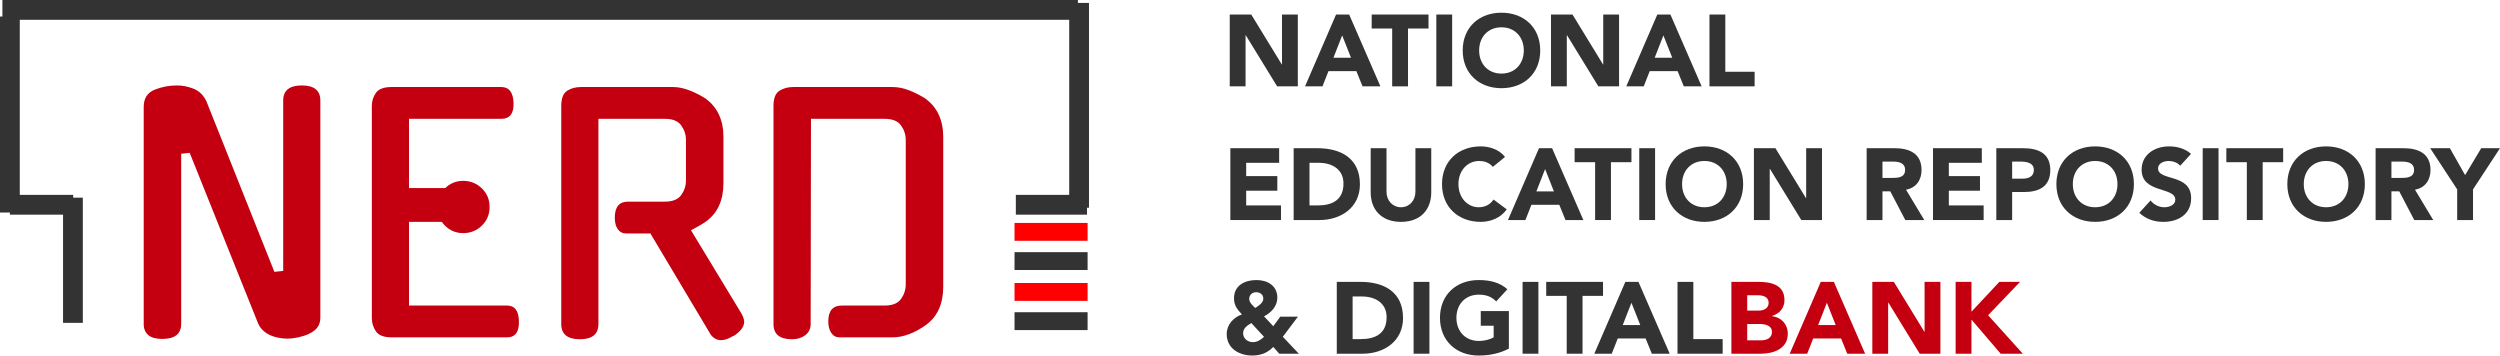 <?xml version="1.0" encoding="UTF-8"?>
<!DOCTYPE svg PUBLIC "-//W3C//DTD SVG 1.1//EN" "http://www.w3.org/Graphics/SVG/1.1/DTD/svg11.dtd">
<!-- Creator: CorelDRAW 2020 (64-Bit Evaluation Version) -->
<svg xmlns="http://www.w3.org/2000/svg" xml:space="preserve" width="64.184mm" height="9.128mm" version="1.1" style="shape-rendering:geometricPrecision; text-rendering:geometricPrecision; image-rendering:optimizeQuality; fill-rule:evenodd; clip-rule:evenodd"
viewBox="0 0 6944.61 987.62"
 xmlns:xlink="http://www.w3.org/1999/xlink"
 xmlns:xodm="http://www.corel.com/coreldraw/odm/2003">
 <defs>
  <style type="text/css">
   <![CDATA[
    .str0 {stroke:#333333;stroke-width:54.96;stroke-miterlimit:22.926}
    .fil2 {fill:none}
    .fil4 {fill:#333333}
    .fil5 {fill:#C40010}
    .fil3 {fill:red}
    .fil1 {fill:#333333;fill-rule:nonzero}
    .fil0 {fill:#C40010;fill-rule:nonzero}
   ]]>
  </style>
 </defs>
 <g id="PowerClip_x0020_Contents">
  <g id="_2278334563792">
   <path class="fil0" d="M786.68 279.33c0,-27.99 17.2,-41.99 51.61,-41.99 34.41,0 51.61,14 51.61,41.99l0 603.54c0,20.41 -10.79,35.27 -32.36,44.61l0.87 0c-9.33,4.08 -19.24,7.28 -29.73,9.62 -10.5,2.33 -20.7,3.49 -30.62,3.49 -7.57,0 -15.45,-0.72 -23.61,-2.19 -8.17,-1.46 -15.89,-3.79 -23.19,-7 -7.28,-3.2 -13.99,-7.57 -20.11,-13.11 -6.12,-5.54 -10.94,-12.4 -14.43,-20.56l-189.81 -473.21 -23.61 2.63 0 472.34c0,27.99 -17.5,41.98 -52.49,41.98 -34.41,0 -51.61,-13.99 -51.61,-41.98l0 -602.67c0,-23.9 10.5,-39.94 31.5,-48.1 19.24,-7.57 39.65,-11.37 61.23,-11.37 15.16,0 30.47,3.06 45.92,9.19 15.45,6.12 27.26,17.64 35.42,34.55l188.93 474.09 24.49 -2.63 0 -473.2z"/>
   <path class="fil0" d="M1806.65 648.45l-67.35 0c-9.91,0 -17.65,-3.94 -23.19,-11.8 -5.54,-7.88 -8.31,-18.52 -8.31,-31.93 0,-29.74 12.25,-44.61 36.74,-44.61l102.33 0c21.57,0 36.74,-6.12 45.49,-18.37 8.75,-12.25 13.12,-25.65 13.12,-40.23l0 -112.84c0,-14.57 -4.37,-27.99 -13.12,-40.24 -8.74,-12.25 -23.91,-18.37 -45.49,-18.37l-184.55 0 0 570.3c0,27.99 -17.2,41.99 -51.61,41.99 -34.41,0 -51.61,-14 -51.61,-41.99l0 -606.16c0,-20.99 5.4,-34.99 16.19,-41.98 10.79,-7 23.76,-10.51 38.92,-10.51l254.54 0c15.17,0 30.91,3.21 47.24,9.63 16.33,6.42 32.07,14.57 47.23,24.49l-0.87 0c15.16,11.08 26.82,25.51 34.98,43.3 8.17,17.79 12.25,38.35 12.25,61.66l0 127.71c0,47.24 -15.74,82.51 -47.23,105.84 -6.42,4.66 -13.28,9.05 -20.56,13.12 -7.29,4.08 -14.73,8.16 -22.31,12.25l139.95 230.92c1.75,2.91 3.49,6.71 5.25,11.37 1.75,4.66 2.63,8.45 2.63,11.37 0,13.99 -9.92,27.41 -29.74,40.23l0 -0.87c-13.42,8.16 -24.79,12.24 -34.11,12.24 -13.41,0 -24.2,-6.7 -32.36,-20.11l0.88 0.88 -165.32 -277.28z"/>
   <path class="fil0" d="M2457.45 848.76c21.57,0 36.73,-6.12 45.48,-18.37 8.75,-12.25 13.12,-25.95 13.12,-41.1l0 -400.61c0,-14.57 -4.37,-27.99 -13.12,-40.24 -8.74,-12.25 -23.9,-18.37 -45.48,-18.37l-204.68 0 -0.88 570.3c0,12.83 -4.96,23.04 -14.88,30.62 -9.91,7.58 -22.16,11.37 -36.73,11.37 -34.41,0 -51.61,-14 -51.61,-41.99l0 -606.16c0,-20.99 5.4,-34.99 16.19,-41.98 10.79,-7 23.76,-10.51 38.92,-10.51l275.54 0c15.16,0 30.9,3.21 47.23,9.63 16.33,6.42 32.07,14.57 47.24,24.49l-0.88 0c15.16,11.08 26.82,25.51 34.98,43.3 8.17,17.79 12.25,38.35 12.25,61.66l0 415.48c0,47.24 -15.74,82.51 -47.23,105.84 -15.17,11.08 -30.76,19.68 -46.8,25.81 -16.03,6.12 -31.64,9.19 -46.8,9.19l-146.95 0c-9.91,0 -17.64,-4.08 -23.18,-12.25 -5.54,-8.16 -8.31,-18.96 -8.31,-32.36 0,-29.16 12.54,-43.73 37.61,-43.73l118.96 0z"/>
   <polygon class="fil1" points="3416.03,239.9 3459.99,239.9 3459.99,97.84 3460.56,97.84 3547.65,239.9 3605.15,239.9 3605.15,40.35 3561.18,40.35 3561.18,179.01 3560.61,179.01 3475.78,40.35 3416.03,40.35 "/>
   <path id="1" class="fil1" d="M3625.16 239.9l48.48 0 16.63 -42.28 77.5 0 17.19 42.28 49.61 0 -86.81 -199.55 -36.37 0 -86.24 199.55zm127.68 -79.48l-48.76 0 24.24 -62.01 24.53 62.01z"/>
   <polygon id="2" class="fil1" points="3867.27,239.9 3911.24,239.9 3911.24,79.23 3968.17,79.23 3968.17,40.35 3810.33,40.35 3810.33,79.23 3867.27,79.23 "/>
   <polygon id="3" class="fil1" points="3989.89,239.9 4033.85,239.9 4033.85,40.35 3989.89,40.35 "/>
   <path id="4" class="fil1" d="M4063.17 140.12c0,63.99 45.38,104.85 107.67,104.85 62.29,0 107.67,-40.87 107.67,-104.85 0,-63.98 -45.38,-104.84 -107.67,-104.84 -62.29,0 -107.67,40.87 -107.67,104.84zm45.66 0c0,-37.2 24.52,-64.26 62.01,-64.26 37.48,0 62.01,27.06 62.01,64.26 0,37.21 -24.53,64.27 -62.01,64.27 -37.49,0 -62.01,-27.06 -62.01,-64.27z"/>
   <polygon id="5" class="fil1" points="4308.39,239.9 4352.35,239.9 4352.35,97.84 4352.92,97.84 4440.01,239.9 4497.51,239.9 4497.51,40.35 4453.54,40.35 4453.54,179.01 4452.97,179.01 4368.14,40.35 4308.39,40.35 "/>
   <path id="6" class="fil1" d="M4517.53 239.9l48.48 0 16.63 -42.28 77.5 0 17.19 42.28 49.61 0 -86.81 -199.55 -36.37 0 -86.24 199.55zm127.68 -79.48l-48.76 0 24.24 -62.01 24.53 62.01z"/>
   <polygon id="7" class="fil1" points="4748.65,239.9 4874.07,239.9 4874.07,199.31 4792.62,199.31 4792.62,40.35 4748.65,40.35 "/>
   <polygon id="8" class="fil1" points="3417.72,611.22 3558.36,611.22 3558.36,570.63 3461.69,570.63 3461.69,529.77 3548.21,529.77 3548.21,489.17 3461.69,489.17 3461.69,452.26 3553.29,452.26 3553.29,411.67 3417.72,411.67 "/>
   <path id="9" class="fil1" d="M3593.6 611.22l71.86 0c59.48,0 112.18,-34.67 112.18,-99.22 0,-73 -53.83,-100.33 -118.1,-100.33l-65.95 0 0 199.55zm43.96 -158.96l25.93 0c37.21,0 68.49,18.32 68.49,57.5 0,45.38 -30.72,60.88 -71.59,60.88l-22.83 0 0 -118.38z"/>
   <path id="10" class="fil1" d="M3975.79 411.67l-43.96 0 0 120.91c0,24.52 -16.91,43.13 -40.02,43.13 -23.4,0 -40.31,-18.61 -40.31,-43.13l0 -120.91 -43.96 0 0 122.6c0,47.08 28.75,82.02 84.28,82.02 55.23,0 83.98,-34.95 83.98,-82.02l0 -122.6z"/>
   <path id="11" class="fil1" d="M4180.71 435.91c-16.91,-21.7 -45.1,-29.31 -67.36,-29.31 -62.29,0 -107.67,40.87 -107.67,104.84 0,63.99 45.38,104.85 107.67,104.85 27.34,0 55.53,-10.99 72.16,-34.67l-36.65 -27.34c-9.01,13.52 -23.39,21.42 -41.15,21.42 -31.85,0 -56.37,-27.06 -56.37,-64.27 0,-37.2 24.52,-64.26 57.78,-64.26 16.35,0 29.03,5.92 37.77,16.35l33.82 -27.62z"/>
   <path id="12" class="fil1" d="M4188.87 611.22l48.48 0 16.63 -42.28 77.5 0 17.19 42.28 49.61 0 -86.81 -199.55 -36.37 0 -86.24 199.55zm127.68 -79.48l-48.76 0 24.24 -62.01 24.53 62.01z"/>
   <polygon id="13" class="fil1" points="4430.98,611.22 4474.95,611.22 4474.95,450.56 4531.88,450.56 4531.88,411.67 4374.04,411.67 4374.04,450.56 4430.98,450.56 "/>
   <polygon id="14" class="fil1" points="4553.6,611.22 4597.56,611.22 4597.56,411.67 4553.6,411.67 "/>
   <path id="15" class="fil1" d="M4626.88 511.44c0,63.99 45.38,104.85 107.67,104.85 62.29,0 107.67,-40.87 107.67,-104.85 0,-63.98 -45.38,-104.84 -107.67,-104.84 -62.29,0 -107.67,40.87 -107.67,104.84zm45.66 0c0,-37.2 24.52,-64.26 62.01,-64.26 37.48,0 62.01,27.06 62.01,64.26 0,37.21 -24.53,64.27 -62.01,64.27 -37.49,0 -62.01,-27.06 -62.01,-64.27z"/>
   <polygon id="16" class="fil1" points="4872.1,611.22 4916.06,611.22 4916.06,469.17 4916.63,469.17 5003.72,611.22 5061.22,611.22 5061.22,411.67 5017.25,411.67 5017.25,550.34 5016.68,550.34 4931.85,411.67 4872.1,411.67 "/>
   <path id="17" class="fil1" d="M5185.25 611.22l43.96 0 0 -79.76 21.7 0 41.72 79.76 52.7 0 -50.73 -84.28c28.19,-5.07 43.13,-26.78 43.13,-54.68 0,-46.5 -34.39,-60.59 -75.26,-60.59l-77.22 0 0 199.55zm43.96 -162.35l28.76 0c16.06,0 34.1,3.11 34.1,23.11 0,21.7 -20.86,22.27 -36.93,22.27l-25.93 0 0 -45.38z"/>
   <polygon id="18" class="fil1" points="5369.57,611.22 5510.22,611.22 5510.22,570.63 5413.54,570.63 5413.54,529.77 5500.07,529.77 5500.07,489.17 5413.54,489.17 5413.54,452.26 5505.14,452.26 5505.14,411.67 5369.57,411.67 "/>
   <path id="19" class="fil1" d="M5545.46 611.22l43.96 0 0 -77.79 32.13 0c42,0 73.84,-14.37 73.84,-61.16 0,-47.35 -34.39,-60.59 -75.81,-60.59l-74.13 0 0 199.55zm43.96 -162.35l22.55 0c16.91,0 37.77,2.82 37.77,23.39 0,18.61 -15.5,23.97 -31,23.97l-29.32 0 0 -47.36z"/>
   <path id="20" class="fil1" d="M5712.32 511.44c0,63.99 45.38,104.85 107.67,104.85 62.29,0 107.67,-40.87 107.67,-104.85 0,-63.98 -45.38,-104.84 -107.67,-104.84 -62.29,0 -107.67,40.87 -107.67,104.84zm45.66 0c0,-37.2 24.52,-64.26 62.01,-64.26 37.48,0 62.01,27.06 62.01,64.26 0,37.21 -24.53,64.27 -62.01,64.27 -37.49,0 -62.01,-27.06 -62.01,-64.27z"/>
   <path id="21" class="fil1" d="M6086.34 427.45c-16.91,-14.93 -38.6,-20.85 -61.15,-20.85 -39.18,0 -76.11,22.27 -76.11,64.82 0,66.52 93.58,46.78 93.58,83.43 0,14.09 -16.07,20.86 -30.45,20.86 -14.65,0 -29.31,-7.05 -38.32,-18.89l-31.29 34.39c18.88,17.48 41.43,25.09 67.08,25.09 41.15,0 76.95,-21.14 76.95,-65.68 0,-69.9 -91.89,-46.5 -91.89,-82.86 0,-14.94 17.19,-20.58 29.59,-20.58 10.71,0 24.81,4.23 31.85,13.24l30.15 -32.98z"/>
   <polygon id="22" class="fil1" points="6118.76,611.22 6162.73,611.22 6162.73,411.67 6118.76,411.67 "/>
   <polygon id="23" class="fil1" points="6241.36,611.22 6285.34,611.22 6285.34,450.56 6342.27,450.56 6342.27,411.67 6184.43,411.67 6184.43,450.56 6241.36,450.56 "/>
   <path id="24" class="fil1" d="M6353.84 511.44c0,63.99 45.38,104.85 107.67,104.85 62.29,0 107.67,-40.87 107.67,-104.85 0,-63.98 -45.38,-104.84 -107.67,-104.84 -62.29,0 -107.67,40.87 -107.67,104.84zm45.66 0c0,-37.2 24.52,-64.26 62.01,-64.26 37.48,0 62.01,27.06 62.01,64.26 0,37.21 -24.53,64.27 -62.01,64.27 -37.49,0 -62.01,-27.06 -62.01,-64.27z"/>
   <path id="25" class="fil1" d="M6599.05 611.22l43.96 0 0 -79.76 21.7 0 41.72 79.76 52.7 0 -50.73 -84.28c28.19,-5.07 43.13,-26.78 43.13,-54.68 0,-46.5 -34.39,-60.59 -75.26,-60.59l-77.22 0 0 199.55zm43.96 -162.35l28.76 0c16.06,0 34.1,3.11 34.1,23.11 0,21.7 -20.86,22.27 -36.93,22.27l-25.93 0 0 -45.38z"/>
   <polygon id="26" class="fil1" points="6825.66,611.22 6869.64,611.22 6869.64,526.1 6944.61,411.67 6892.47,411.67 6847.65,486.36 6805.38,411.67 6750.69,411.67 6825.66,526.1 "/>
   <path id="27" class="fil1" d="M3605.43 879.67l-49.04 0 -19.45 26.49 -25.64 -27.33c20.01,-10.43 36.92,-28.19 36.92,-51.87 0,-33.54 -27.34,-49.04 -58.06,-49.04 -31.85,0 -62.29,14.65 -62.29,50.73 0,19.72 9.01,30.72 21.99,44.82 -23.68,7.89 -42.28,28.75 -42.28,54.39 0,40.02 34.67,59.76 70.75,59.76 23.67,0 42.27,-7.04 58.62,-23.95l16.63 18.88 54.4 0 -44.53 -47.07 41.99 -55.81zm-115.84 -67.93c10.71,0 19.72,6.48 19.72,18.04 0,11.27 -13.81,20.58 -22.55,25.64 -6.76,-6.2 -16.63,-15.21 -16.63,-25.08 0,-11.27 8.46,-18.6 19.45,-18.6zm21.7 124.02c-9.31,8.17 -18.33,14.65 -31.29,14.65 -13.81,0 -26.78,-9.86 -26.78,-24.52 0,-14.94 11.84,-21.7 22.83,-28.47l35.24 38.33z"/>
   <path id="28" class="fil1" d="M3713.39 982.54l71.86 0c59.48,0 112.18,-34.67 112.18,-99.22 0,-73 -53.83,-100.33 -118.1,-100.33l-65.95 0 0 199.55zm43.96 -158.96l25.93 0c37.21,0 68.49,18.32 68.49,57.5 0,45.38 -30.72,60.88 -71.59,60.88l-22.83 0 0 -118.38z"/>
   <polygon id="29" class="fil1" points="3926.75,982.54 3970.72,982.54 3970.72,782.99 3926.75,782.99 "/>
   <path id="30" class="fil1" d="M4191.42 864.16l-78.08 0 0 40.58 35.79 0 0 32.42c-8.17,4.51 -22.27,9.87 -41.43,9.87 -37.49,0 -62.01,-27.06 -62.01,-64.27 0,-37.2 24.52,-64.26 62.01,-64.26 22.27,0 36.64,6.48 48.47,18.88l31.01 -33.82c-20.02,-18.6 -47.92,-25.64 -79.48,-25.64 -62.29,0 -107.67,40.87 -107.67,104.84 0,63.99 45.38,104.85 107.67,104.85 29.31,0 57.78,-5.64 83.71,-19.17l0 -104.28z"/>
   <polygon id="31" class="fil1" points="4229.47,982.54 4273.43,982.54 4273.43,782.99 4229.47,782.99 "/>
   <polygon id="32" class="fil1" points="4352.07,982.54 4396.04,982.54 4396.04,821.88 4452.97,821.88 4452.97,782.99 4295.14,782.99 4295.14,821.88 4352.07,821.88 "/>
   <path id="33" class="fil1" d="M4428.74 982.54l48.48 0 16.63 -42.28 77.5 0 17.19 42.28 49.61 0 -86.81 -199.55 -36.37 0 -86.24 199.55zm127.68 -79.48l-48.76 0 24.24 -62.01 24.53 62.01z"/>
   <polygon id="34" class="fil1" points="4659.86,982.54 4785.28,982.54 4785.28,941.96 4703.83,941.96 4703.83,782.99 4659.86,782.99 "/>
   <path id="35" class="fil0" d="M4809.53 982.54l81.73 0c35.51,0 74.97,-13.81 74.97,-55.53 0,-25.92 -17.47,-45.38 -43.68,-48.76l0 -0.56c20.57,-6.48 34.39,-21.69 34.39,-43.96 0,-43.41 -38.05,-50.73 -73,-50.73l-74.41 0 0 199.55zm43.96 -162.35l29.88 0c13.81,0 29.59,4.23 29.59,20.86 0,16.07 -14.1,21.7 -27.62,21.7l-31.85 0 0 -42.56zm0 79.76l33.26 0c14.38,0 35.52,3.11 35.52,21.99 0,17.47 -15.5,23.39 -29.32,23.39l-39.46 0 0 -45.38z"/>
   <path id="36" class="fil0" d="M4971.59 982.54l48.48 0 16.63 -42.28 77.5 0 17.19 42.28 49.61 0 -86.81 -199.55 -36.37 0 -86.24 199.55zm127.68 -79.48l-48.76 0 24.24 -62.01 24.53 62.01z"/>
   <polygon id="37" class="fil0" points="5201.02,982.54 5244.98,982.54 5244.98,840.49 5245.56,840.49 5332.64,982.54 5390.14,982.54 5390.14,782.99 5346.17,782.99 5346.17,921.66 5345.61,921.66 5260.77,782.99 5201.02,782.99 "/>
   <polygon id="38" class="fil0" points="5432.42,982.54 5476.39,982.54 5476.39,887.84 5557.56,982.54 5619.01,982.54 5522.62,875.72 5611.4,782.99 5553.9,782.99 5476.39,865.85 5476.39,782.99 5432.42,782.99 "/>
   <path class="fil2 str0" d="M27.48 45.96l0 544.34m175.13 -41.3l0 347.78m2791.67 -869.3l-2987.64 0m2990.92 -19.3l-0.01 568.87m-175.71 -8.2l197.7 0.02m-2816.3 -0.02l-175.75 0"/>
   <rect class="fil3" x="2818.21" y="619.26" width="202.94" height="49.61"/>
   <rect class="fil4" x="2818.21" y="700.44" width="202.94" height="49.61"/>
   <rect class="fil3" x="2818.21" y="786.12" width="202.94" height="49.61"/>
   <rect class="fil4" x="2818.21" y="867.3" width="202.94" height="49.61"/>
   <g>
    <path class="fil0" d="M1088.03 937.1c-21.57,0 -36.15,-5.54 -43.73,-16.62 -7.57,-11.08 -11.37,-23.33 -11.37,-36.74l0 -589.54c0,-13.42 3.8,-25.51 11.37,-36.3 7.58,-10.79 22.16,-16.19 43.73,-16.19l304.39 0c21.57,0 32.95,14.59 34.11,43.74 1.17,29.73 -10.2,44.6 -34.11,44.6l-256.28 0 0 518.7 272.02 0c21.59,0 32.66,14.28 33.24,42.86 1.17,30.33 -9.91,45.49 -33.24,45.49l-320.14 0zm272.03 -362.13c0,20.42 -7.14,37.61 -21.43,51.61 -14.28,13.99 -31.63,20.99 -52.04,20.99 -19.82,0 -36.73,-7 -50.72,-20.99 -14,-14 -21,-31.19 -21,-51.61 0,-20.41 7,-37.61 21,-51.6 13.99,-14 30.9,-21 50.72,-21 20.42,0 37.76,7 52.04,21 14.29,13.99 21.43,31.19 21.43,51.6z"/>
    <rect class="fil5" x="1100.06" y="522.46" width="235.94" height="93.83" rx="27.76" ry="26.75"/>
   </g>
  </g>
 </g>
</svg>
